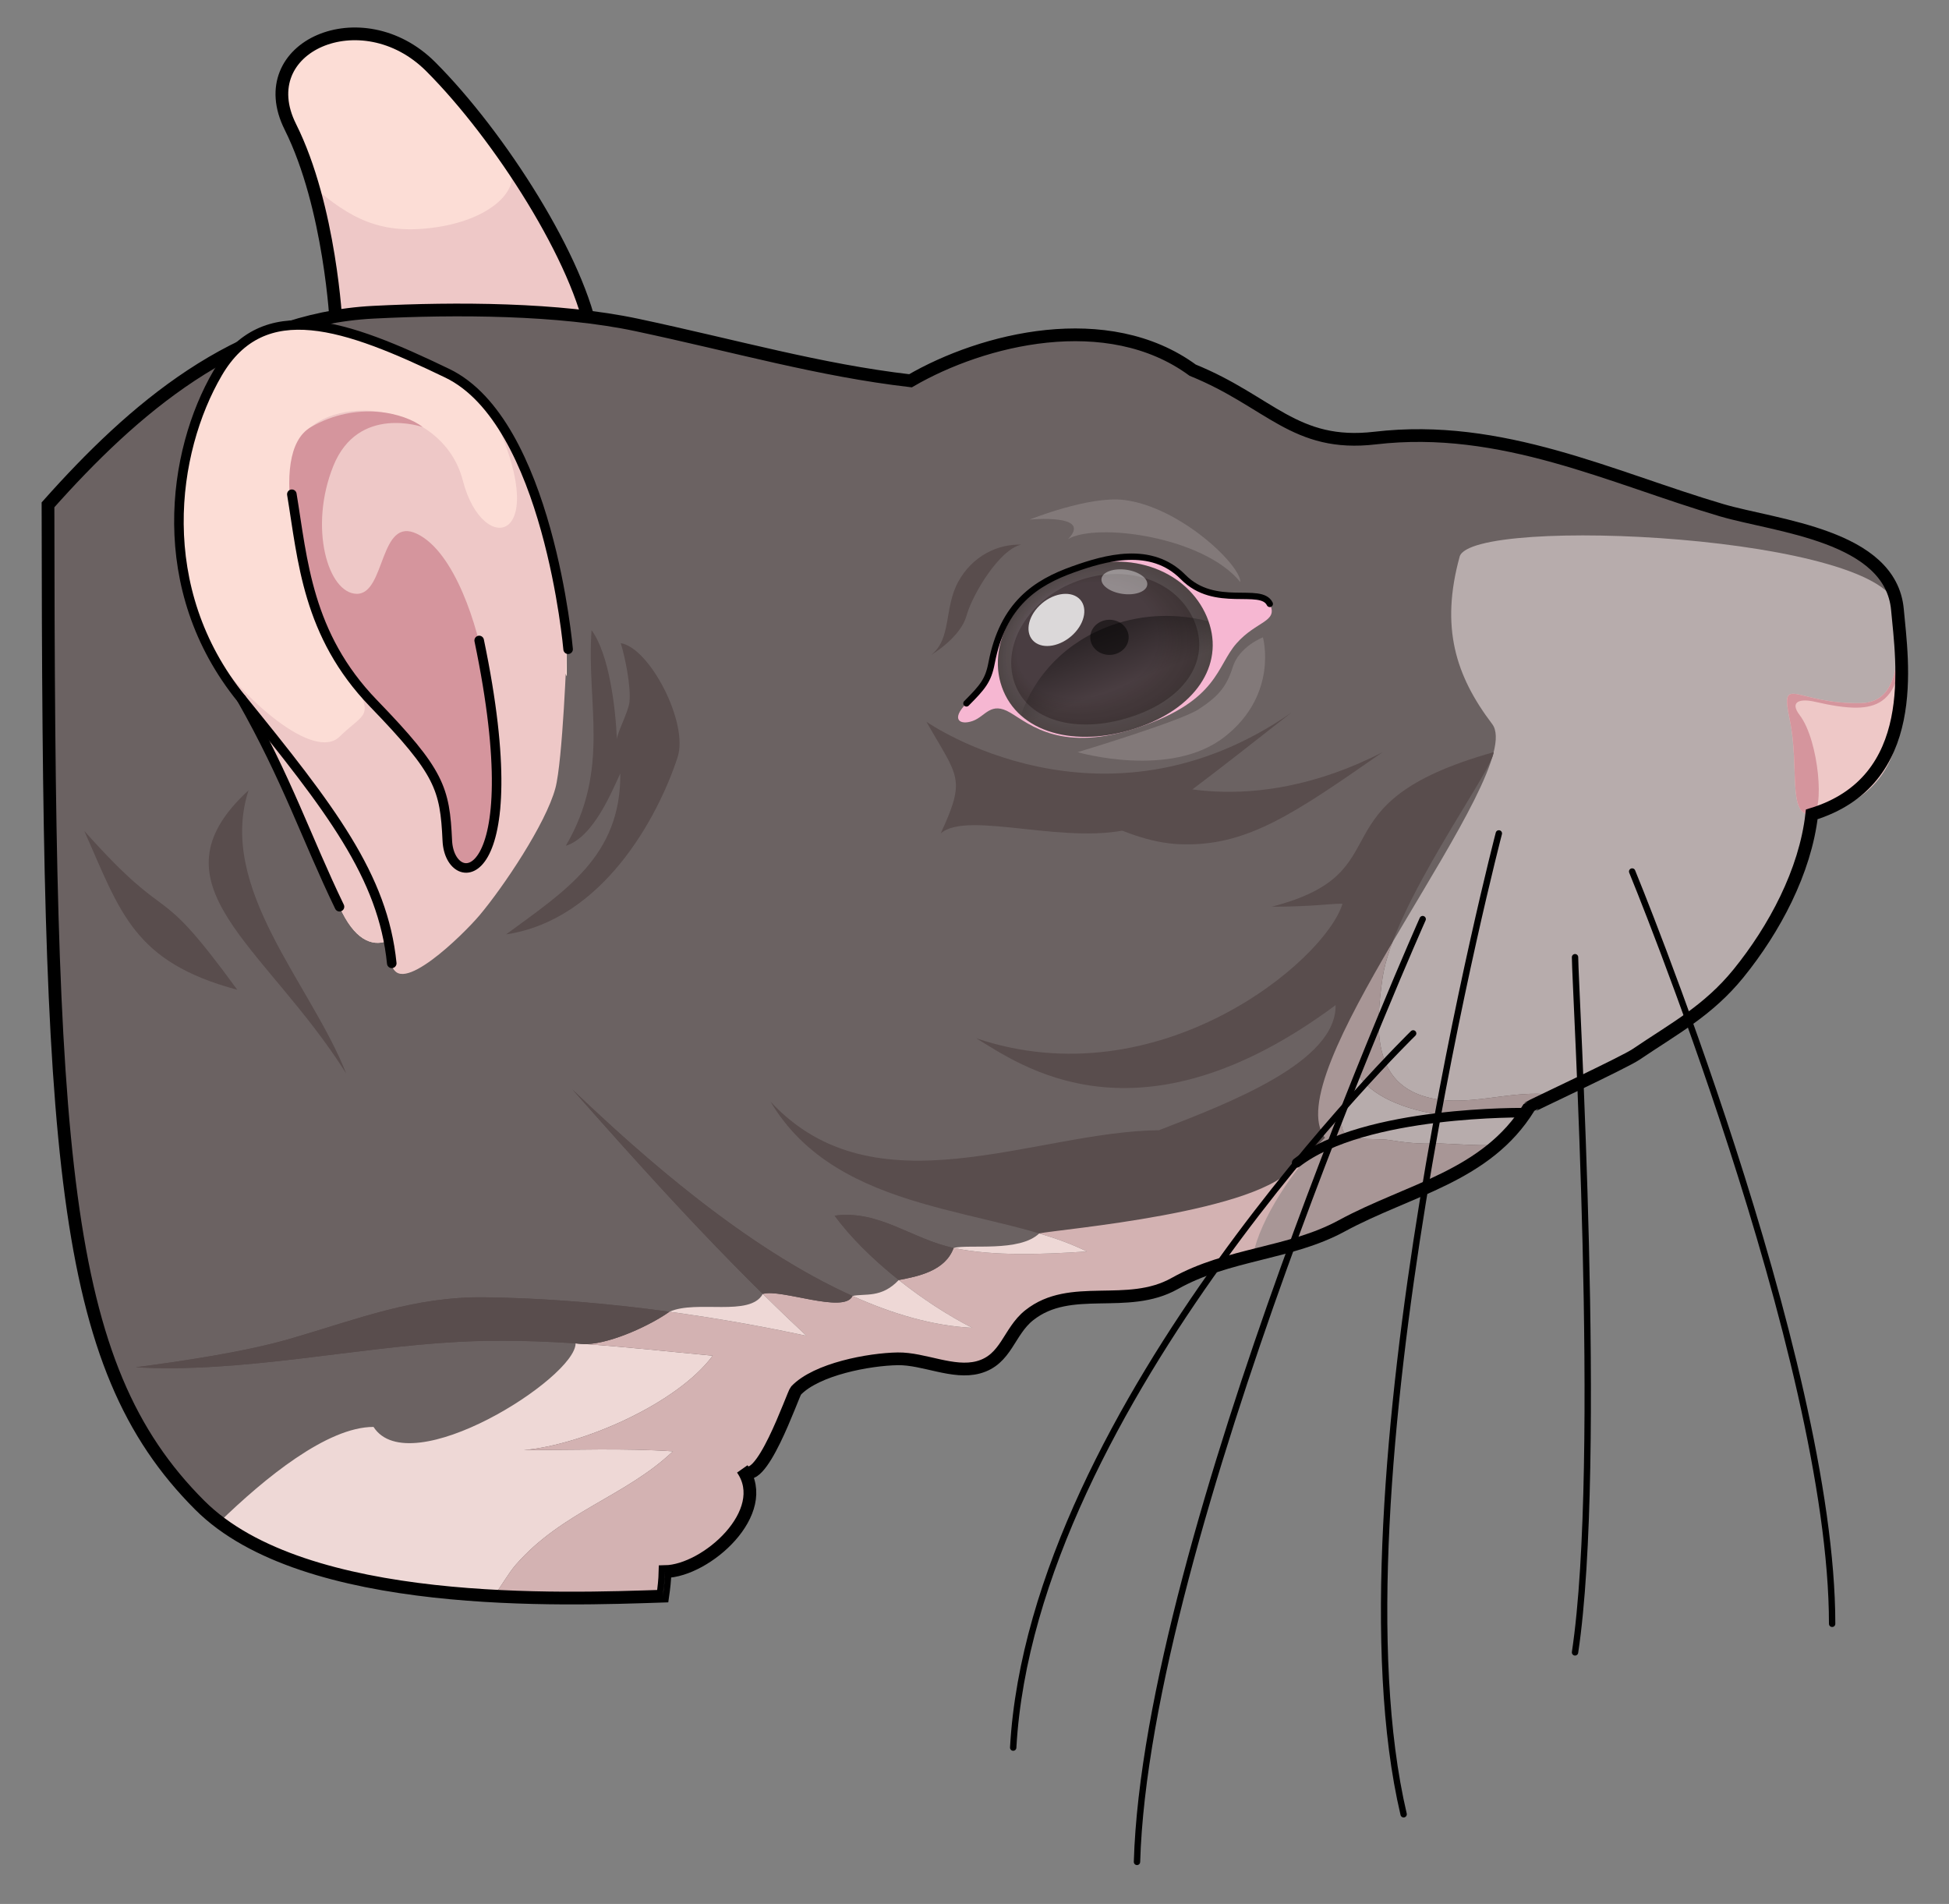 <?xml version="1.0" encoding="utf-8"?>
<!-- Generator: Adobe Illustrator 16.0.0, SVG Export Plug-In . SVG Version: 6.00 Build 0)  -->
<!DOCTYPE svg PUBLIC "-//W3C//DTD SVG 1.1//EN" "http://www.w3.org/Graphics/SVG/1.1/DTD/svg11.dtd">
<svg version="1.1" id="Layer_1" xmlns="http://www.w3.org/2000/svg" xmlns:xlink="http://www.w3.org/1999/xlink" x="0px" y="0px"
	 width="461.72px" height="451px" viewBox="0 0 461.72 451" enable-background="new 0 0 461.72 451" xml:space="preserve">
<rect x="0" y="0" width="461.72" height="451" fill="#808080" stroke="none"/>
<g>
	<g>
		<path fill="#FCDDD6" d="M79.638,76.862c0,0-1.354-27.823-10.856-46.825c-9.5-19.001,16.964-30.538,33.253-14.252
			c16.29,16.291,35.415,46.149,38.409,64.47L79.638,76.862z"/>
		<path fill="#EEC8C7" d="M74.123,44.135v0.003c4.696,16.251,5.516,32.723,5.516,32.723l60.806,3.393
			c-1.901-11.652-10.339-27.959-20.409-42.482c4.547,6.407-3.117,13.987-16.428,16.019C90.25,55.826,83.036,51.754,74.123,44.135z"
			/>
		<path fill="none" stroke="#000000" stroke-width="3.015" stroke-miterlimit="10" d="M79.638,76.862
			c0,0-1.354-27.823-10.856-46.825c-9.5-19.001,16.964-30.538,33.253-14.252c16.29,16.291,35.415,46.149,38.409,64.47L79.638,76.862
			z"/>
	</g>
	<g>
		<path fill="#6B6262" d="M157.002,378.091c0.282-1.95,0.5-3.893,0.544-5.816c9.836-0.17,25.451-14.148,18.295-24.321
			c4.082,5.803,12.015-17.797,12.716-18.537c4.855-5.12,17.347-7.439,24.125-7.548c6.172-0.094,13.133,3.623,19.093,2.01
			c6.67-1.806,7.141-8.434,12.047-12.333c9.823-7.803,23.194-1.178,34.467-7.514c12.644-7.102,27.305-6.985,39.566-13.655
			c15.928-8.654,34.272-11.664,44.361-28.048c0.129-0.209,22.479-10.619,25.37-12.576c9.04-6.128,17.097-10.345,24.287-19.208
			c8.439-10.413,15.789-24.075,17.332-37.641c25.937-7.894,21.425-36.092,20.301-48.5c-1.596-17.616-28.711-19.747-41.632-23.545
			c-26.065-7.668-52.072-20.613-82.107-17.093c-19.072,2.234-24.933-8.667-43.222-16.081c-20.194-14.8-49.758-7.429-66.849,2.512
			c-21.606-2.512-41.204-8.194-64.828-13.222c-18.437-3.921-42.862-4.008-62.385-3.018C56.05,75.605,31.477,96.995,11.37,119.585
			c0.152,154.231,2.596,203.601,35.956,236.957C72.159,381.377,133.815,378.848,157.002,378.091z"/>
	</g>
	<path fill="#B7ACAC" d="M449.506,144.403c-1.596-17.616-101.012-22.375-103.715-12.539C341.22,148.5,344.769,160,353.495,171.5
		s-51.775,82.348-39.608,98.007c-7.648,7.623-15.272,19.063-17.069,27.886c0.024-0.006,0.049-0.012,0.073-0.018
		c1.163-0.293,2.326-0.583,3.486-0.875c0.216-0.054,0.433-0.109,0.649-0.164c0.592-0.15,1.183-0.303,1.773-0.457
		c0.372-0.097,0.742-0.197,1.112-0.297c0.484-0.13,0.968-0.261,1.45-0.396c0.421-0.118,0.84-0.243,1.259-0.366
		c0.436-0.128,0.872-0.256,1.304-0.39c0.453-0.14,0.902-0.291,1.352-0.439c0.397-0.131,0.796-0.26,1.191-0.398
		c0.482-0.169,0.96-0.353,1.438-0.534c0.357-0.135,0.716-0.264,1.071-0.406c0.539-0.217,1.071-0.454,1.603-0.689
		c0.287-0.127,0.577-0.243,0.861-0.375c0.814-0.379,1.619-0.781,2.414-1.213c15.928-8.654,34.272-11.664,44.361-28.048
		c0.129-0.209,22.479-10.619,25.37-12.576c9.04-6.128,17.097-10.345,24.287-19.208c8.439-10.413,15.789-24.075,17.332-37.641
		C455.142,185.01,450.63,156.812,449.506,144.403z"/>
	<path fill="#EEC8C7" d="M448.87,140.664c1.644,14.93,1.007,25.692-7.979,25.883c-15.437,0.327-19.265-7.285-16.896,3.975
		c2.374,11.261-0.665,22.925,5.212,22.382c0,0,14.717-0.701,19.594-15.409C453.675,162.79,448.87,140.664,448.87,140.664z"/>
	<path fill="#D5959D" d="M448.87,140.664c1.644,14.93,1.007,25.692-7.979,25.883c-15.437,0.327-19.265-7.285-16.896,3.975
		c2.374,11.261-0.665,22.925,5.212,22.382c3.057-0.286,1.796-17.396-2.844-23.486c-2.569-3.372,0.229-3.963,3.58-3.191
		c8.121,1.87,12.762,1.934,15.854-0.192C453.823,160.51,448.87,140.664,448.87,140.664z"/>
	<path fill="#594D4D" d="M323.208,287.697c1.325-0.619,2.655-1.222,3.991-1.805c9.899-4.332,19.929-7.954,27.778-14.971
		c-0.972,0.869-12.645-0.149-14.688-0.064c-4.052,0.168-7.484-0.211-11.507-0.859c-0.507-0.083-1.566-0.112-2.798-0.145
		c-2.597-0.066-5.995-0.141-6.772-0.727c-3.66-2.727,0.637-11.644,2.897-14.029c7.138,10.306,35.459,12.933,43.689,4.041
		c-9.008-0.554-18.147,2.965-26.964,0.948c-13.928-3.186-12.944-16.896-11.337-28.263c2.474-17.511,26.26-49.417,26.349-53.651
		c-43.726,12.283-20.542,28.292-52.564,36.607c9.782,0,13.928-0.769,16.754-0.701c-4.093,13.51-43.471,46.48-86.791,31.858
		c10.114,6.03,38.108,27.061,85.16-7.848c0.236,13.463-25.067,23.151-41.84,29.632c-29.455,0.274-67.267,19.909-92.04-6.784
		c16.21,27.326,53.601,24.826,74.938,35.506c-10.115,0.677-22.05,1.167-31.549-0.836c-9.9-2.088-17.68-9.079-28.192-7.647
		c7.379,10.1,20.913,20.63,32.597,26.568c-33.733-1.65-71.666-34.413-94.713-56.457c18.041,20.403,35.515,39.782,55.435,58.345
		c-23.807-5.132-51.197-8.84-76.368-9.121c-16.638-0.184-29.899,5.154-45.854,9.8c-10.651,3.104-25.48,5.315-36.685,6.778
		c25.006,1.44,51.785-4.717,76.508-6.024c20.538-1.087,40.647,1.466,60.199,3.277c-8.434,11.396-30.913,21.166-44.696,22.354
		c11.696,0,23.719-0.475,35.273,0.3c-11.313,10.721-26.187,14.234-37.205,26.838c-1.807,2.066-3.53,5.252-5.27,7.447
		c16.226,1.439,31.039,0.319,40.058,0.025c0.124-0.854,0.227-1.706,0.316-2.557c0.105-1.089,0.203-2.178,0.228-3.26
		c9.836-0.17,25.451-14.148,18.295-24.321c4.082,5.803,12.015-17.797,12.716-18.537c4.855-5.12,17.347-7.439,24.125-7.548
		c6.172-0.094,13.133,3.623,19.093,2.01c6.67-1.806,7.141-8.434,12.047-12.333c9.823-7.803,23.194-1.178,34.467-7.514
		c12.644-7.102,27.305-6.985,39.566-13.655c1.424-0.774,2.869-1.489,4.324-2.188C322.522,288.024,322.864,287.859,323.208,287.697z"
		/>
	<path fill="#EED8D6" d="M122.214,370.618c11.019-12.604,25.893-16.117,37.205-26.838c-11.555-0.774-23.577-0.3-35.273-0.3
		c13.783-1.188,36.263-10.958,44.696-22.354c-9.821-0.91-19.783-2.006-29.869-2.735c-0.932,0.04-1.799-0.009-2.569-0.174
		c-0.014-0.001-0.028-0.002-0.042-0.003c-0.035,8.216-39.309,33.117-47.875,19.785c-10.96,0-25.784,12.119-36.515,22.549
		c15.961,12.066,41.872,16.255,64.978,17.51C118.687,375.864,120.41,372.683,122.214,370.618z"/>
	<path fill="#D3B2B2" d="M306.813,275.895c-7.574,11.311-55.926,15.272-60.624,16.271c0,0-0.001,0.001-0.002,0.002
		c4.065,1.207,7.877,2.572,11.277,4.274c-10.115,0.677-22.05,1.167-31.549-0.836c-1.97,5.438-8.355,6.726-12.992,7.602
		c5.626,4.47,11.727,8.438,17.396,11.319c-9.267-0.453-18.849-3.264-28.354-7.545c-0.005,0.001-0.01,0.001-0.014,0.002
		c-1.934,4.316-17.056-1.814-21.244-0.477c3.38,3.329,6.817,6.632,10.333,9.909c-10.302-2.221-21.276-4.173-32.451-5.699
		c-4.301,3.077-13.442,7.413-19.617,7.674c10.086,0.729,20.048,1.825,29.869,2.735c-8.434,11.396-30.913,21.166-44.696,22.354
		c11.696,0,23.719-0.475,35.273,0.3c-11.313,10.721-26.187,14.234-37.205,26.838c-1.807,2.066-3.53,5.252-5.27,7.447
		c16.226,1.439,31.039,0.319,40.058,0.025c0.124-0.854,0.227-1.706,0.316-2.557c0.105-1.089,0.203-2.178,0.228-3.26
		c9.836-0.17,25.451-14.148,18.295-24.321c4.082,5.803,12.015-17.797,12.716-18.537c4.855-5.12,17.347-7.439,24.125-7.548
		c6.172-0.094,13.133,3.623,19.093,2.01c6.67-1.806,7.141-8.434,12.047-12.333c9.823-7.803,23.194-1.178,34.467-7.514
		c12.644-7.102,27.305-6.985,39.566-13.655c1.424-0.774,2.869-1.489,4.324-2.188c0.343-0.165,0.685-0.329,1.029-0.492
		c1.325-0.619,2.655-1.222,3.991-1.805c0.427-0.187,0.854-0.371,1.282-0.556C320.659,277.263,310.993,269.652,306.813,275.895z"/>
	<path fill="#A89696" d="M317.855,290.376c1.424-0.774,2.869-1.489,4.324-2.188c0.343-0.165,0.685-0.329,1.029-0.492
		c1.325-0.619,2.655-1.222,3.991-1.805c9.899-4.332,19.929-7.954,27.778-14.971c-0.972,0.869-12.645-0.149-14.688-0.064
		c-4.052,0.168-7.484-0.211-11.507-0.859c-0.507-0.083-1.566-0.112-2.798-0.145c-2.597-0.066-5.995-0.141-6.772-0.727
		c-3.66-2.727,0.637-11.644,2.897-14.029c7.138,10.306,35.459,12.933,43.689,4.041c-9.008-0.554-18.147,2.965-26.964,0.948
		c-13.928-3.186-12.944-16.896-11.337-28.263c0.364-2.578,1.199-5.473,2.344-8.541c-11.524,19.666-21.623,38.932-15.956,46.225
		c-7.648,7.623-15.272,19.063-17.069,27.886C304.066,295.568,311.303,293.94,317.855,290.376z"/>
	<g>
		<path fill="none" stroke="#000000" stroke-width="3.015" stroke-miterlimit="10" d="M157.002,378.091
			c0.282-1.95,0.5-3.893,0.544-5.816c9.836-0.17,25.451-14.148,18.295-24.321c4.082,5.803,12.015-17.797,12.716-18.537
			c4.855-5.12,17.347-7.439,24.125-7.548c6.172-0.094,13.133,3.623,19.093,2.01c6.67-1.806,7.141-8.434,12.047-12.333
			c9.823-7.803,23.194-1.178,34.467-7.514c12.644-7.102,27.305-6.985,39.566-13.655c15.928-8.654,34.272-11.664,44.361-28.048
			c0.129-0.209,22.479-10.619,25.37-12.576c9.04-6.128,17.097-10.345,24.287-19.208c8.439-10.413,15.789-24.075,17.332-37.641
			c25.937-7.894,21.425-36.092,20.301-48.5c-1.596-17.616-28.711-19.747-41.632-23.545c-26.065-7.668-52.072-20.613-82.107-17.093
			c-19.072,2.234-24.933-8.667-43.222-16.081c-20.194-14.8-49.758-7.429-66.849,2.512c-21.606-2.512-41.204-8.194-64.828-13.222
			c-18.437-3.921-42.862-4.008-62.385-3.018C56.05,75.605,31.477,96.995,11.37,119.585c0.152,154.231,2.596,203.601,35.956,236.957
			C72.159,381.377,133.815,378.848,157.002,378.091z"/>
	</g>
	<g>
		<g>
			<path fill="#F6B7D2" d="M234.903,157.08c-0.795,4.182-2.162,5.71-5.949,9.532c-3.774,3.816-1.549,5.245,1.496,4.158
				c3.063-1.096,4.217-4.718,8.901-1.944c4.699,2.768,12.232,9.708,30.745,3.346c18.504-6.358,18.08-14.356,22.815-19.747
				c4.729-5.394,9.996-5.079,7.899-9.378c-2.105-4.303-12.959,1.306-20.532-6.364c-7.586-7.663-18.416-4.538-26.045-1.817
				C245.447,138.007,237.584,143.035,234.903,157.08z"/>
			<g>
				<path fill="#3B3131" d="M285.874,146.046c4.476,10.539-1.844,21.155-15.777,26.125c-13.928,4.973-27.883,2.096-32.364-8.445
					c-4.479-10.539,2.573-23.888,16.502-28.861C268.176,129.892,281.398,135.507,285.874,146.046z"/>
				<path fill="#3C3232" d="M285.153,146.075c4.388,10.332-1.808,20.74-15.467,25.612c-13.654,4.875-27.335,2.055-31.728-8.279
					c-4.391-10.332,2.522-23.419,16.178-28.294C267.803,130.24,280.765,135.745,285.153,146.075z"/>
				<path fill="#3D3233" d="M284.432,146.105c4.3,10.125-1.772,20.324-15.157,25.099c-13.382,4.778-26.788,2.013-31.092-8.113
					c-4.303-10.125,2.472-22.949,15.854-27.727C267.429,130.587,280.133,135.982,284.432,146.105z"/>
				<path fill="#3D3334" d="M283.711,146.135c4.212,9.917-1.736,19.908-14.847,24.585c-13.108,4.681-26.239,1.972-30.456-7.946
					c-4.215-9.918,2.421-22.48,15.529-27.16C267.056,130.935,279.5,136.219,283.711,146.135z"/>
				<path fill="#3E3435" d="M282.991,146.165c4.125,9.71-1.7,19.493-14.537,24.071c-12.835,4.583-25.692,1.931-29.82-7.78
					c-4.128-9.711,2.371-22.01,15.205-26.592C266.682,131.282,278.868,136.457,282.991,146.165z"/>
				<path fill="#3F3536" d="M282.271,146.195c4.036,9.502-1.665,19.077-14.227,23.559c-12.562,4.485-25.144,1.888-29.184-7.614
					c-4.04-9.504,2.32-21.541,14.88-26.026C266.309,131.63,278.235,136.694,282.271,146.195z"/>
				<path fill="#403537" d="M281.55,146.225c3.948,9.296-1.629,18.662-13.917,23.045c-12.289,4.388-24.597,1.848-28.548-7.448
					c-3.952-9.296,2.27-21.071,14.556-25.458C265.935,131.977,277.603,136.931,281.55,146.225z"/>
				<path fill="#413638" d="M280.83,146.254c3.86,9.088-1.594,18.246-13.607,22.532c-12.016,4.29-24.048,1.806-27.912-7.281
					c-3.864-9.09,2.219-20.603,14.232-24.892C265.562,132.325,276.97,137.168,280.83,146.254z"/>
				<path fill="#423739" d="M280.109,146.284c3.772,8.881-1.558,17.831-13.297,22.018c-11.742,4.193-23.501,1.764-27.276-7.115
					c-3.776-8.883,2.168-20.132,13.908-24.325C265.189,132.672,276.337,137.406,280.109,146.284z"/>
				<path fill="#423739" d="M279.388,146.314c3.684,8.674-1.522,17.415-12.986,21.504c-11.47,4.096-22.953,1.724-26.64-6.949
					c-3.689-8.676,2.118-19.663,13.583-23.757C264.815,133.02,275.705,137.644,279.388,146.314z"/>
				<path fill="#43383A" d="M278.667,146.344c3.597,8.467-1.486,16.999-12.677,20.991c-11.196,3.998-22.405,1.682-26.004-6.782
					c-3.601-8.469,2.068-19.193,13.26-23.191C264.442,133.367,275.072,137.881,278.667,146.344z"/>
				<path fill="#44393B" d="M277.947,146.374c3.509,8.26-1.45,16.583-12.366,20.478c-10.923,3.9-21.857,1.64-25.368-6.617
					c-3.513-8.262,2.017-18.724,12.935-22.624C264.068,133.714,274.44,138.118,277.947,146.374z"/>
				<path fill="#45393C" d="M277.227,146.403c3.42,8.053-1.415,16.168-12.057,19.964c-10.649,3.804-21.31,1.6-24.732-6.449
					c-3.425-8.056,1.967-18.255,12.611-22.057C263.695,134.062,273.807,138.355,277.227,146.403z"/>
				<path fill="#463A3D" d="M276.506,146.434c3.333,7.845-1.379,15.752-11.746,19.45c-10.376,3.706-20.762,1.558-24.096-6.284
					c-3.337-7.848,1.916-17.785,12.287-21.49C263.321,134.41,273.174,138.593,276.506,146.434z"/>
				<path fill="#473B3E" d="M275.785,146.463c3.245,7.638-1.343,15.337-11.436,18.938c-10.104,3.608-20.215,1.516-23.46-6.117
					c-3.25-7.641,1.866-17.316,11.962-20.923C262.948,134.757,272.542,138.83,275.785,146.463z"/>
				<path fill="#473C3F" d="M275.065,146.493c3.156,7.431-1.308,14.921-11.126,18.423c-9.831,3.511-19.667,1.475-22.824-5.951
					c-3.163-7.434,1.815-16.846,11.638-20.355C262.575,135.104,271.91,139.067,275.065,146.493z"/>
				<path fill="#483C40" d="M274.344,146.522c3.068,7.224-1.272,14.506-10.816,17.911c-9.557,3.414-19.119,1.433-22.188-5.785
					c-3.074-7.228,1.764-16.376,11.313-19.789C262.201,135.452,271.277,139.305,274.344,146.522z"/>
				<path fill="#493D41" d="M273.624,146.553c2.98,7.017-1.236,14.09-10.506,17.396c-9.284,3.316-18.571,1.392-21.552-5.619
					c-2.986-7.02,1.714-15.907,10.989-19.221C261.828,135.799,270.644,139.542,273.624,146.553z"/>
			</g>
			<path opacity="0.1" fill="#FFFFFF" d="M254.234,134.865c-13.929,4.973-20.98,18.322-16.502,28.861
				c4.481,10.541,18.437,13.418,32.364,8.445c13.934-4.971,20.253-15.587,15.777-26.125S268.176,129.892,254.234,134.865z
				 M268.948,169.464c-12.763,4.553-24.638,1.693-28.248-6.799c-3.972-9.334,2.762-20.831,14.691-25.088
				c11.613-4.148,23.45-0.053,27.521,9.526C286.745,156.123,281.133,165.112,268.948,169.464z"/>
			
				<linearGradient id="SVGID_1_" gradientUnits="userSpaceOnUse" x1="-1771.788" y1="-503.767" x2="-1771.788" y2="-528.669" gradientTransform="matrix(0.932 -0.363 0.363 0.932 2103.327 -1.172)">
				<stop  offset="0.425" style="stop-color:#000000;stop-opacity:0"/>
				<stop  offset="1" style="stop-color:#000000"/>
			</linearGradient>
			<path opacity="0.4" fill="url(#SVGID_1_)" d="M263.33,148.119c-10.769,3.841-18.277,11.879-21.435,21.243
				c6.36,5.704,17.259,6.719,28.201,2.81c13.428-4.794,19.693-14.841,16.113-25.006C278.918,145.28,270.95,145.396,263.33,148.119z"
				/>
			<path opacity="0.5" d="M267.076,149.456c0.906,2.142-0.248,4.546-2.592,5.386c-2.35,0.838-4.977-0.221-5.89-2.359
				c-0.907-2.144,0.247-4.552,2.598-5.394C263.536,146.251,266.162,147.313,267.076,149.456z"/>
			<path opacity="0.8" fill="#FFFFFF" d="M255.543,141.696c2.203,1.885,1.62,5.722-1.292,8.563
				c-2.916,2.846-7.062,3.619-9.264,1.732c-2.202-1.888-1.62-5.721,1.295-8.567C249.192,140.586,253.338,139.81,255.543,141.696z"/>
			<path opacity="0.4" fill="#FFFFFF" d="M271.774,138.608c-0.27,1.579-2.927,2.497-5.918,2.058c-2.979-0.442-5.17-2.069-4.9-3.648
				c0.283-1.579,2.938-2.491,5.925-2.055C269.861,135.398,272.057,137.03,271.774,138.608z"/>
			
				<path fill="none" stroke="#000000" stroke-width="1.508" stroke-linecap="round" stroke-linejoin="round" stroke-miterlimit="10" d="
				M300.811,143.046c-2.105-4.303-12.959,1.306-20.532-6.364c-7.586-7.663-18.416-4.538-26.045-1.817
				c-8.787,3.142-16.649,8.169-19.331,22.214c-0.795,4.182-2.162,5.71-5.949,9.532"/>
		</g>
		<g>
			<path fill="#FCDDD6" d="M134.276,160.2v-6.413c0,0-4.494-53.813-28.466-65.367c-23.964-11.559-43.516-18.569-54.346,0
				c-10.827,18.565-15.434,51.065,5.712,77.107c10.801,18.978,15.937,33.058,23.228,49.252c3.498,7.774,7.608,9.464,11.248,8.166
				c0.413,1.735,0.849,3.454,1.149,5.245c1.407,8.492,11.112-16.732,11.112-16.732s6.237,3.24,5.724-1.454
				c0,0,29.535-41.513,14.979-54.952C124.617,155.051,131.26,154.055,134.276,160.2z"/>
			<path fill="#EEC8C7" d="M109.643,113.817c-4.793-18.639-32.113-21.249-38.824-9.32c-6.71,11.929,6.398,45.825,12.246,55.703
				c5.849,9.88,3.411,8.413-2.638,14.315c-5.995,5.845-22.892-8.716-31.233-21.582c2.117,4.303,4.723,8.531,8.021,12.594
				c10.802,18.978,15.919,33.058,23.213,49.252c3.499,7.774,7.598,9.464,11.236,8.166c0.413,1.735,0.843,3.454,1.144,5.245
				c1.407,8.492,16.986-6.859,20.807-11.396c5.641-6.697,15.664-21.622,17.952-30.074c1.742-6.433,2.71-32.933,2.71-32.933
				s-3.086-37.375-18.048-56.516C131.579,128.411,114.438,132.451,109.643,113.817z"/>
			<path fill="#D5959D" d="M76.488,148.69c-4.597-10.781-13.728-41.219-2.83-47.526c10.897-6.307,22.282-3.337,26.486,0
				c0,0-15.276-5.377-21.166,9.184c-5.886,14.562-1.283,30.268,5.554,30.315c6.844,0.049,5.295-18.54,14.275-14.203
				c8.987,4.334,14.446,22.142,15.996,31.838c1.549,9.697,5.592,31.065,2.844,37.258c-2.744,6.19-6.478,16.408-10.8,7.273
				c-4.317-9.135,0.017-17.809-10.207-26.796C86.417,167.05,80.804,158.841,76.488,148.69z"/>
			
				<path fill="none" stroke="#000000" stroke-width="2.261" stroke-linecap="round" stroke-linejoin="round" stroke-miterlimit="10" d="
				M134.587,153.787c0,0-4.646-53.813-28.618-65.367C82,76.862,62.372,69.851,51.541,88.42
				c-10.827,18.565-15.471,51.065,5.674,77.107c21.151,26.043,33.531,42.032,35.593,62.662"/>
			
				<path fill="none" stroke="#000000" stroke-width="2.261" stroke-linecap="round" stroke-linejoin="round" stroke-miterlimit="10" d="
				M80.427,214.779c-7.738-15.986-12.411-30.274-23.213-49.252"/>
			
				<path fill="none" stroke="#000000" stroke-width="2.261" stroke-linecap="round" stroke-linejoin="round" stroke-miterlimit="10" d="
				M69.138,117.074c2.57,15.485,3.604,33.265,19.346,49.538s16.907,20.142,17.485,32.53c0.577,12.388,19.938,11.976,7.55-47.433"/>
		</g>
		<g>
			<path fill="#594D4D" d="M56.213,234.455c-20.186-27.726-14.609-13.413-36.229-37.599
				C28.506,216.019,31.565,227.857,56.213,234.455z"/>
			<path fill="#594D4D" d="M82.012,254.278c-8.296-21.155-30.66-43.91-23.122-67.091C34.568,209.544,62.663,223.622,82.012,254.278z
				"/>
		</g>
		<path fill="#594D4D" d="M219.467,170.958c0,0,41.465,29.057,86.509-2.176c-3.191,2.351-32.341,25.804-36.622,27.138
			c-15.65,4.874-40.023-4.205-46.495,1.493C228.954,184.185,226.963,184.185,219.467,170.958z"/>
		<path fill="#594D4D" d="M220.597,155.13c0,0,6.908-4.051,8.356-9.241c1.443-5.188,7.845-15.74,12.941-16.872
			c-5.509-0.197-11.581,2.668-14.932,8.873S225.474,151.294,220.597,155.13z"/>
		<path fill="#594D4D" d="M160.527,179.361c-4.724,14.441-17.845,38.551-40.639,41.973c13.981-10.288,27.234-18.563,27.063-38.111
			c-1.96,4.049-6.248,15.066-12.917,17.13c10.68-18.18,4.838-33.816,6.11-51.077c4.157,5.666,5.683,18.31,6.006,25.942
			c-0.064-1.479,2.704-6.534,2.968-8.908c0.39-3.563-0.988-10.492-2.061-13.969C153.919,153.456,163.183,171.25,160.527,179.361z"/>
		<g>
			
				<path fill="none" stroke="#000000" stroke-width="1.508" stroke-linecap="round" stroke-linejoin="round" stroke-miterlimit="10" d="
				M337.033,217.715c0,0-65.423,146.625-67.679,223.32"/>
			
				<path fill="none" stroke="#000000" stroke-width="1.508" stroke-linecap="round" stroke-linejoin="round" stroke-miterlimit="10" d="
				M355.078,197.412c0,0-40.603,155.646-22.556,232.342"/>
			
				<path fill="none" stroke="#000000" stroke-width="1.508" stroke-linecap="round" stroke-linejoin="round" stroke-miterlimit="10" d="
				M386.662,206.438c0,0,47.373,115.043,47.373,178.201"/>
			
				<path fill="none" stroke="#000000" stroke-width="1.508" stroke-linecap="round" stroke-linejoin="round" stroke-miterlimit="10" d="
				M373.128,226.737c0,6.77,6.767,119.554,0,164.669"/>
			
				<path fill="none" stroke="#000000" stroke-width="1.508" stroke-linecap="round" stroke-linejoin="round" stroke-miterlimit="10" d="
				M334.778,244.785c0,0-90.237,87.974-94.749,169.177"/>
		</g>
		
			<path fill="none" stroke="#000000" stroke-width="2.261" stroke-linecap="round" stroke-linejoin="round" stroke-miterlimit="10" d="
			M361.418,263.57c0,0-38.154-0.623-54.241,11.88"/>
		<path fill="#827979" d="M255.279,178.172c0,0,22.05,6.41,34.864-3.657c12.817-10.068,9.046-23.548,9.046-23.548
			s-5.654,2.173-7.161,7.072c-1.508,4.9-3.77,7.162-8.104,9.988C279.589,170.854,255.279,178.172,255.279,178.172z"/>
		<path fill="#827979" d="M243.916,123.076c0,0,15.079-1.466,9.099,4.623c6.794-3.979,32.064-0.615,40.839,10.191
			c0.023-4.128-14.322-17.792-27.49-19.452C258.017,117.383,243.916,123.076,243.916,123.076z"/>
		<path fill="#594D4D" d="M327.54,178.172c-21.11,14.7-32.355,22.491-48.186,21.799c-14.052-0.613-29.09-11.811-29.09-11.811
			l22.229-3.643C272.493,184.517,295.567,194.568,327.54,178.172z"/>
	</g>
	<g>
		<path fill="none" d="M138.973,318.392c-0.855-0.062-1.712-0.117-2.569-0.174C137.174,318.383,138.042,318.432,138.973,318.392z"/>
		<path fill="#594D4D" d="M201.952,306.984c0.004-0.001,0.009-0.001,0.014-0.002c-25.096-11.305-49.644-32.923-66.359-48.911
			c14.856,16.802,29.332,32.908,45.102,48.437C184.896,305.17,200.018,311.301,201.952,306.984z"/>
		<path fill="#594D4D" d="M136.404,318.218c0.857,0.057,1.714,0.112,2.569,0.174c6.175-0.262,15.316-4.597,19.617-7.674
			c-14.647-1.999-29.639-3.263-43.917-3.422c-16.638-0.184-29.899,5.154-45.854,9.8c-10.651,3.104-25.48,5.315-36.685,6.778
			c25.006,1.44,51.785-4.717,76.508-6.024c9.333-0.494,18.575-0.232,27.719,0.365c0-0.001,0-0.002,0-0.003
			C136.375,318.215,136.391,318.215,136.404,318.218z"/>
		<path fill="#594D4D" d="M225.916,295.606c-9.9-2.088-17.68-9.079-28.192-7.647c3.798,5.199,9.232,10.508,15.2,15.25
			C217.56,302.332,223.945,301.044,225.916,295.606z"/>
		<path fill="#EED8D6" d="M212.923,303.208c-0.002,0-0.005,0.001-0.007,0.001c-4.131,4.37-8.018,3.128-10.95,3.772
			c9.504,4.281,19.087,7.092,28.354,7.545C224.65,311.646,218.549,307.679,212.923,303.208z"/>
		<path fill="#EED8D6" d="M257.464,296.442c-3.4-1.702-7.212-3.068-11.277-4.274c-4.698,4.497-16.634,2.499-20.271,3.438
			C235.415,297.609,247.349,297.12,257.464,296.442z"/>
		<path fill="#EED8D6" d="M180.708,306.507c-0.001,0-0.003,0-0.004,0.001c-3.016,5.508-15.651,1.325-22.112,4.208
			c0,0-0.001,0-0.002,0.001c11.175,1.525,22.149,3.478,32.451,5.699C187.525,313.14,184.089,309.836,180.708,306.507z"/>
		<g>
			<path fill="none" d="M157.002,378.091c-9.012,0.294-23.84,0.849-40.053-0.032c-0.002,0.003-0.003,0.005-0.005,0.007
				C133.17,379.505,147.984,378.385,157.002,378.091z"/>
			<path fill="#EED8D6" d="M157.319,375.534c-0.09,0.851-0.192,1.702-0.316,2.557c0.282-1.95,0.5-3.893,0.544-5.816
				C157.522,373.356,157.424,374.445,157.319,375.534z"/>
		</g>
		<path fill="#EED8D6" d="M136.362,318.212c0,0.001,0,0.002,0,0.003c0.014,0.001,0.028,0.002,0.042,0.003
			C136.391,318.215,136.375,318.215,136.362,318.212z"/>
	</g>
</g>
</svg>
